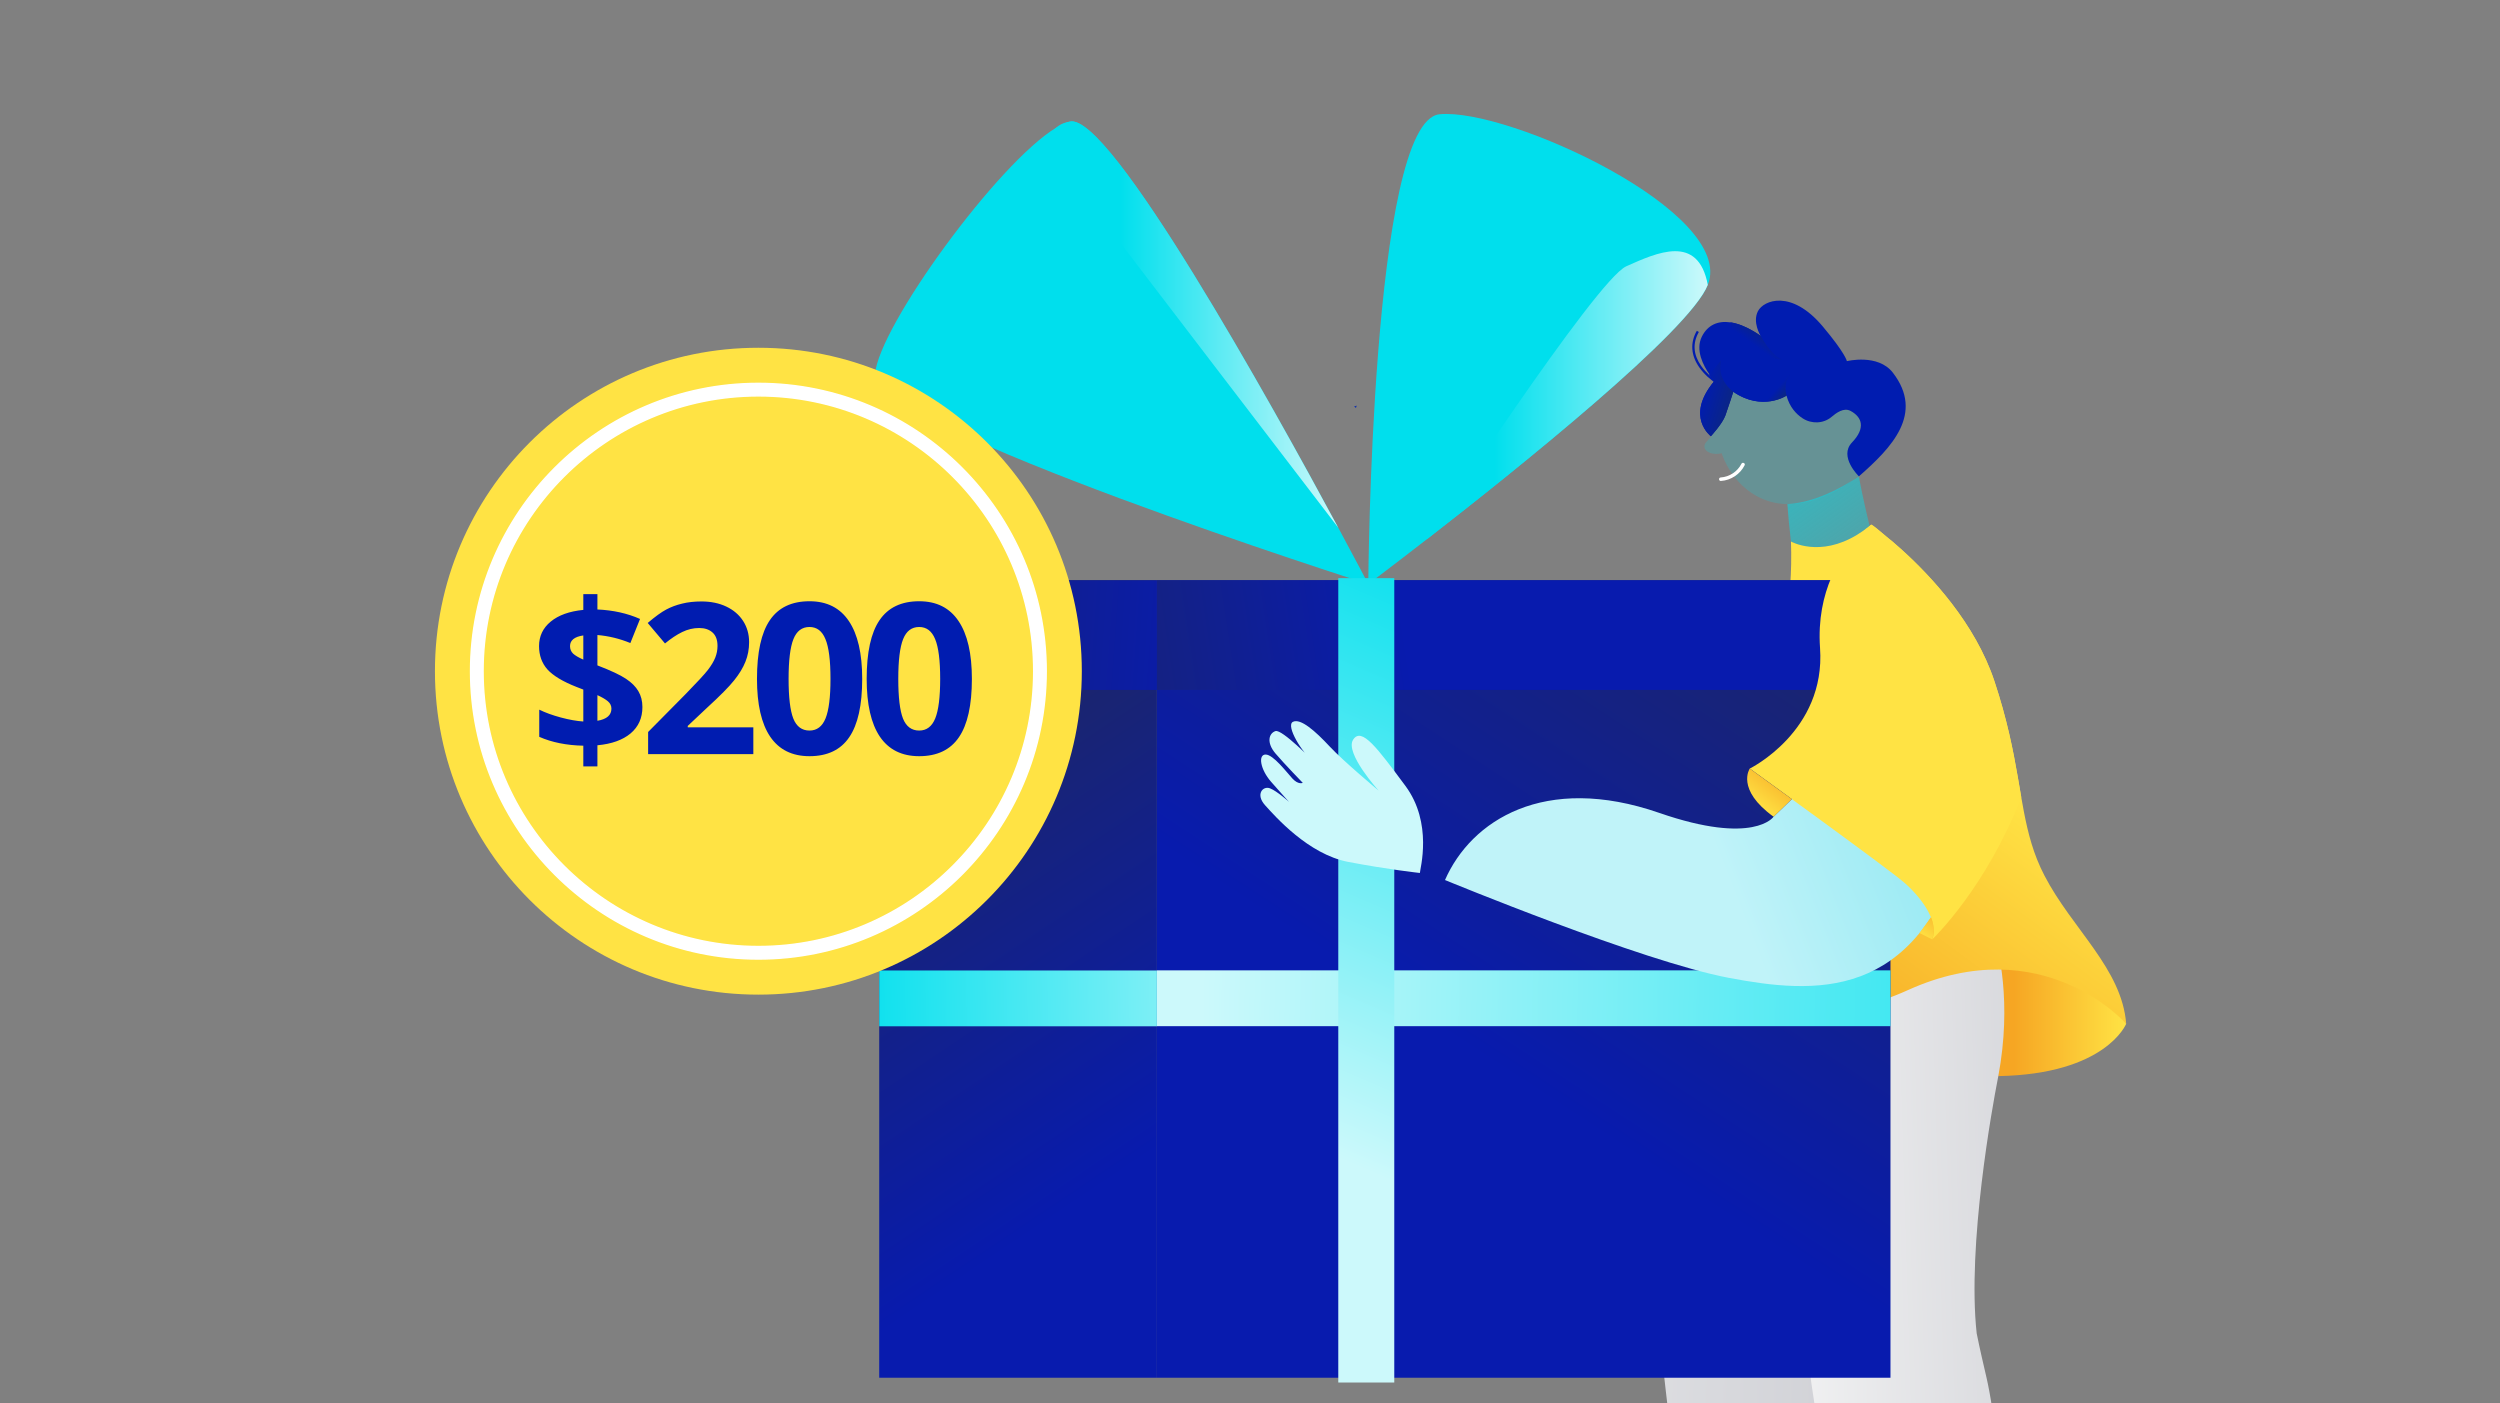 <svg width="351" height="197" viewBox="0 0 351 197" fill="none" xmlns="http://www.w3.org/2000/svg">
<rect x="0" y="0" width="351" height="197" fill="#808080" stroke="none"/>
<g clip-path="url(#clip0_4597_123577)">
<g clip-path="url(#clip1_4597_123577)">
<path d="M298.514 143.743C298.514 143.743 295.699 150.813 280.562 151.086L278.796 132.809L293.073 134.054L298.514 143.745V143.743Z" fill="url(#paint0_linear_4597_123577)"/>
<path d="M263.259 136.852L241.354 136.435C240.718 139.444 237.499 154.591 235.393 164.061C235.285 164.542 235.181 165.007 235.081 165.453C234.885 166.327 234.701 167.138 234.535 167.867C231.371 181.678 233.465 189.971 235.129 206.378C235.646 211.449 236.107 218.316 236.466 224.953C236.492 225.439 236.518 225.925 236.544 226.405C237.064 236.375 237.336 245.467 237.183 246.651C237.183 246.651 251.875 244.769 255.314 226.922C255.314 226.922 258.232 211.496 255.864 193.067C254.787 184.687 255.524 176.169 257.93 168.068C260.066 160.884 262.25 152.88 262.446 149.592C262.839 143.017 263.255 136.852 263.255 136.852H263.259Z" fill="url(#paint1_linear_4597_123577)"/>
<path d="M277.529 187.234C276.163 174.757 279.767 155.202 280.455 151.648C280.463 151.601 280.474 151.553 280.482 151.506C280.536 151.233 280.566 151.083 280.566 151.083H280.564C282.502 140.745 280.604 133.136 279.791 130.562C279.227 130.891 278.643 131.224 278.04 131.565C268.615 136.885 258.028 137.995 251.084 138.031C251.308 140.216 252.412 151.304 252.8 161.269C252.823 161.784 252.84 162.295 252.857 162.803C252.908 164.447 252.939 166.048 252.939 167.553C252.939 179.552 252.911 189.23 256.278 205.329C256.957 208.575 257.631 212.295 258.281 216.166C258.366 216.676 258.451 217.191 258.536 217.707C259.902 226.048 261.117 234.879 261.925 241.055C261.996 241.594 262.064 242.111 262.128 242.605C262.646 246.615 262.952 249.172 262.952 249.172C275.464 242.539 279.746 231.147 280.614 220.185C280.654 219.684 280.685 219.179 280.71 218.678C281.269 207.892 279.94 197.909 278.91 193.442C278.459 191.487 277.971 189.422 277.532 187.23L277.529 187.234Z" fill="url(#paint2_linear_4597_123577)"/>
<path d="M262.502 73.893C256.885 79.474 251.451 76.028 251.451 76.028C251.175 73.693 251.099 72.721 250.946 70.782C254.692 70.543 258.289 68.678 260.99 66.879C261.463 69.648 262.504 73.893 262.504 73.893H262.502Z" fill="url(#paint3_linear_4597_123577)"/>
<path opacity="0.2" d="M260.428 62.206C259.136 64.61 262.036 65.573 262.263 65.642C259.256 68.529 253.577 71.949 248.421 70.392C243.25 68.833 241.728 63.636 241.728 63.636C239.934 64.052 238.662 62.961 239.636 61.978C239.924 61.686 240.269 61.252 240.607 60.778C241.425 59.66 242.229 58.35 242.229 58.35C242.231 58.343 242.236 58.338 242.238 58.331C242.652 57.175 243.347 55.007 243.347 55.007C247.44 57.814 250.827 55.544 250.827 55.544C251.264 57.128 252.154 58.113 253.086 58.723C254.333 59.541 255.998 59.494 257.139 58.538C257.786 57.997 258.854 57.164 259.831 57.693C261.428 58.556 261.774 59.708 260.429 62.206H260.428Z" fill="#00DFED"/>
<path d="M241.615 67.527C243.024 67.437 244.314 66.58 244.946 65.323C245.09 65.04 244.641 64.827 244.499 65.112C243.944 66.213 242.811 66.956 241.578 67.036C241.259 67.057 241.296 67.549 241.615 67.528V67.527Z" fill="white"/>
<path d="M260.988 66.877C260.988 66.877 258.118 64.109 260.018 62.126C261.983 60.074 261.422 58.56 259.827 57.696C258.849 57.169 257.781 57.998 257.135 58.543C255.996 59.499 254.327 59.544 253.084 58.728C252.151 58.116 251.258 57.132 250.825 55.546C250.825 55.546 247.439 57.815 243.348 55.012H243.347C243.34 55.034 243.301 55.153 243.241 55.34C243.029 55.992 242.551 57.454 242.237 58.332C241.821 59.488 240.202 61.245 240.202 61.245C240.202 61.245 236.562 58.512 240.609 53.591C240.542 53.546 240.181 53.297 239.729 52.882C239.366 52.545 238.943 52.097 238.567 51.56C237.395 49.878 237.281 48.108 238.233 46.444L238.52 46.608C237.624 48.174 237.73 49.773 238.832 51.364C239.186 51.874 239.592 52.303 239.942 52.626C240.055 52.728 240.16 52.823 240.257 52.905C240.178 52.799 240.093 52.682 240.001 52.554C239.164 51.351 237.997 49.161 238.936 47.268C239.743 45.645 241.167 45 242.951 45.26C243.95 45.405 245.061 45.835 246.241 46.537C246.552 46.72 246.869 46.924 247.188 47.145C247.188 47.145 246.004 45.254 246.82 43.681C247.621 42.141 251.508 40.596 255.906 45.821C259.108 49.627 259.305 50.704 259.305 50.704C259.305 50.704 263.682 49.617 265.769 52.338C270.171 58.071 265.634 62.819 260.988 66.881V66.877Z" fill="#001CB0"/>
<path d="M250.168 50.483C250.168 50.483 247.293 50.36 245.147 49.043C243.573 48.08 243.381 46.896 242.958 45.256C243.957 45.401 245.068 45.831 246.248 46.533L247.195 47.141C247.195 47.141 248.5 49.722 250.168 50.484V50.483Z" fill="url(#paint4_linear_4597_123577)"/>
<path d="M298.515 143.744C298.515 143.744 286.852 130.407 267.846 139.022C248.845 147.637 227.209 139.395 223.416 119.03C223.416 119.03 252.679 110.742 251.452 76.028C251.452 76.028 255.472 78.334 260.797 75.046L260.802 75.041C261.35 74.706 261.919 74.306 262.493 73.838C262.562 73.774 262.635 73.717 262.704 73.66C262.704 73.66 263.864 74.469 265.601 75.95C265.611 75.96 265.622 75.971 265.632 75.976C266.022 76.311 266.448 76.679 266.891 77.079C271.094 80.855 277.3 87.489 280.008 95.615C280.455 96.954 280.84 98.225 281.178 99.438C282.558 104.376 283.17 108.378 283.785 111.933C283.907 112.616 284.023 113.283 284.149 113.935C284.761 117.107 285.508 119.971 287.03 122.911C290.903 130.4 297.924 136.006 298.515 143.742V143.744Z" fill="url(#paint5_linear_4597_123577)"/>
<path d="M190.118 57.062L190.482 56.955C190.475 56.976 190.437 57.095 190.376 57.282L190.116 57.062H190.118Z" fill="url(#paint6_linear_4597_123577)"/>
<path d="M123.441 193.434H162.428V81.467H123.441L123.441 193.434Z" fill="url(#paint7_linear_4597_123577)"/>
<path d="M162.427 193.434H265.423V81.467L162.427 81.467V193.434Z" fill="url(#paint8_linear_4597_123577)"/>
<path d="M265.423 144.075V136.238H162.427V144.075H265.423Z" fill="url(#paint9_linear_4597_123577)"/>
<path d="M162.43 144.092V136.255H123.443V144.092H162.43Z" fill="url(#paint10_linear_4597_123577)"/>
<path d="M192.11 82.003C192.11 82.003 195.414 79.525 200.289 75.741C213.228 65.697 237.218 46.461 239.776 40C243.798 29.848 211.739 15.101 202.112 16.043C192.49 16.987 192.108 82.003 192.108 82.003H192.11Z" fill="#00DFED"/>
<path d="M122.853 52.536C122.298 59.792 192.108 82.003 192.108 82.003C192.108 82.003 190.498 78.923 187.901 74.106C187.901 74.106 187.897 74.102 187.894 74.097C178.415 56.507 155.781 15.768 150.215 17.075C149.655 17.205 149.018 17.492 148.318 17.908C140.138 22.808 123.364 45.852 122.853 52.536Z" fill="#00DFED"/>
<path d="M149.675 24.129C154.588 30.592 187.383 73.43 187.896 74.097C178.415 56.507 155.781 15.768 150.215 17.075C150.215 17.075 149.093 17.184 148.318 17.908C147.385 18.786 146.962 20.558 149.675 24.127V24.129Z" fill="url(#paint11_linear_4597_123577)"/>
<path d="M200.278 75.746L200.287 75.741C213.226 65.697 237.216 46.461 239.774 40C238.427 32.773 232.606 35.482 228.331 37.386C224.06 39.289 200.276 75.746 200.276 75.746H200.278Z" fill="url(#paint12_linear_4597_123577)"/>
<path d="M162.429 96.865L268.547 96.865V81.465L162.429 81.465V96.865Z" fill="url(#paint13_linear_4597_123577)"/>
<path d="M120.156 96.865H162.428V81.465H120.156V96.865Z" fill="url(#paint14_linear_4597_123577)"/>
<path d="M187.896 194.105H195.756V81.172H187.896V194.105Z" fill="url(#paint15_linear_4597_123577)"/>
<path d="M275.72 118.401C269.008 140.755 254.701 139.55 242.705 137.286C230.569 134.994 202.878 123.557 202.878 123.557C206.529 115.212 216.82 108.543 232.959 114.13C246.281 118.74 249.015 114.666 249.015 114.666C249.015 114.666 252.973 110.816 253.071 110.827C255.094 111.091 272.804 117.768 275.657 118.387C275.678 118.39 275.697 118.396 275.72 118.399V118.401Z" fill="url(#paint16_linear_4597_123577)"/>
<path d="M283.785 111.933C278.881 124.565 271.543 131.647 271.285 131.894C272.323 129.325 269.61 125.858 267.292 123.863C264.975 121.867 245.667 107.906 245.667 107.906C245.667 107.906 256.351 102.664 255.534 90.988C254.965 82.904 258.59 77.796 260.846 75.274C261.695 74.548 262.451 73.921 262.761 73.648C262.856 73.712 262.661 73.584 262.761 73.648C263.72 74.256 264.5 75.155 265.601 75.948C265.611 75.959 265.621 75.969 265.632 75.974C266.022 76.31 266.448 76.678 266.89 77.077C271.094 80.854 277.3 87.488 280.008 95.613C280.455 96.953 280.84 98.223 281.178 99.437C282.558 104.375 283.17 108.376 283.785 111.932V111.933Z" fill="#FFE344"/>
<path d="M199.352 122.561C199.352 122.051 201.228 115.59 197.307 110.32C193.386 105.05 191.168 101.989 189.974 103.859C188.78 105.729 193.556 110.999 193.556 110.999C193.556 110.999 188.664 106.929 186.668 104.787C184.673 102.646 182.602 100.81 181.528 101.344C180.454 101.88 182.91 105.857 184.368 106.853C184.368 106.853 179.994 102.34 179.074 102.646C178.153 102.952 177.77 104.251 179.074 105.783C180.377 107.313 182.91 109.914 182.91 109.914C182.91 109.914 182.296 110.22 181.452 109.302C180.608 108.384 178.767 105.937 177.692 105.937C176.617 105.937 176.924 108.002 178.46 109.762C179.994 111.521 180.991 112.593 180.991 112.593C180.991 112.593 179.303 111.063 178.306 110.681C177.309 110.299 176.234 111.523 177.616 113.053C178.998 114.583 183.676 119.937 189.277 121.009C194.878 122.081 199.354 122.566 199.354 122.566L199.352 122.561Z" fill="url(#paint17_linear_4597_123577)"/>
<path d="M245.666 107.907C245.666 107.907 243.669 110.819 249.013 114.67L251.579 112.199L245.666 107.907Z" fill="url(#paint18_linear_4597_123577)"/>
<path d="M271.285 131.894L269.499 130.999L271.104 128.793C271.104 128.793 271.799 130.19 271.283 131.892L271.285 131.894Z" fill="url(#paint19_linear_4597_123577)"/>
<path d="M239.953 52.628L240.012 52.556L241.679 50.537C240.92 53.345 243.357 55.013 243.357 55.013C243.357 55.013 242.66 57.181 242.248 58.334C241.832 59.49 240.213 61.246 240.213 61.246C240.213 61.246 236.572 58.514 240.62 53.593" fill="url(#paint20_linear_4597_123577)"/>
<path d="M250.834 55.539C250.834 55.539 247.448 57.808 243.357 55.005L251.382 52.611C250.248 53.748 250.836 55.539 250.836 55.539H250.834Z" fill="url(#paint21_linear_4597_123577)"/>
</g>
<g clip-path="url(#clip2_4597_123577)">
<path d="M106.476 139.647C81.397 139.647 61.066 119.316 61.066 94.237C61.066 69.157 81.397 48.826 106.476 48.826C131.556 48.826 151.887 69.157 151.887 94.237C151.887 119.316 131.556 139.647 106.476 139.647Z" fill="#FFE344"/>
<path d="M90.194 99.274C90.194 100.806 89.64 102.04 88.532 102.974C87.424 103.9 85.872 104.454 83.877 104.637V107.6H81.897V104.695C79.546 104.646 77.484 104.232 75.711 103.451V99.635C76.549 100.05 77.556 100.416 78.732 100.734C79.917 101.052 80.972 101.24 81.897 101.298V96.817L80.929 96.441C79.021 95.689 77.667 94.875 76.867 93.998C76.077 93.112 75.682 92.018 75.682 90.717C75.682 89.32 76.226 88.173 77.315 87.277C78.414 86.371 79.941 85.822 81.897 85.629V83.418H83.877V85.571C86.084 85.668 88.079 86.111 89.862 86.901L88.503 90.284C86.999 89.667 85.458 89.291 83.877 89.156V93.42C85.756 94.143 87.091 94.769 87.881 95.299C88.681 95.829 89.264 96.412 89.63 97.048C90.006 97.684 90.194 98.426 90.194 99.274ZM85.843 99.491C85.843 99.086 85.679 98.744 85.352 98.465C85.024 98.185 84.533 97.896 83.877 97.597V101.197C85.188 100.975 85.843 100.406 85.843 99.491ZM80.032 90.717C80.032 91.141 80.177 91.493 80.466 91.772C80.765 92.042 81.242 92.322 81.897 92.611V89.214C80.654 89.397 80.032 89.898 80.032 90.717ZM105.768 105.88H90.996V102.772L96.3 97.409C97.871 95.8 98.897 94.687 99.379 94.071C99.861 93.444 100.208 92.866 100.42 92.336C100.632 91.806 100.738 91.257 100.738 90.688C100.738 89.84 100.502 89.209 100.029 88.795C99.567 88.38 98.945 88.173 98.165 88.173C97.346 88.173 96.551 88.361 95.78 88.737C95.009 89.113 94.204 89.648 93.366 90.341L90.938 87.465C91.978 86.578 92.841 85.952 93.525 85.586C94.209 85.22 94.956 84.94 95.766 84.748C96.575 84.545 97.481 84.444 98.483 84.444C99.803 84.444 100.969 84.685 101.981 85.167C102.993 85.648 103.778 86.323 104.337 87.19C104.896 88.058 105.175 89.05 105.175 90.168C105.175 91.141 105.002 92.057 104.655 92.914C104.318 93.762 103.788 94.634 103.065 95.531C102.352 96.427 101.089 97.703 99.278 99.361L96.56 101.919V102.122H105.768V105.88ZM121.053 95.314C121.053 99.004 120.446 101.736 119.231 103.509C118.027 105.282 116.167 106.169 113.652 106.169C111.214 106.169 109.374 105.253 108.131 103.423C106.897 101.592 106.28 98.889 106.28 95.314C106.28 91.584 106.883 88.838 108.087 87.075C109.292 85.302 111.147 84.415 113.652 84.415C116.09 84.415 117.931 85.34 119.174 87.19C120.426 89.04 121.053 91.748 121.053 95.314ZM110.718 95.314C110.718 97.906 110.939 99.766 111.383 100.893C111.836 102.011 112.592 102.57 113.652 102.57C114.693 102.57 115.444 102.001 115.907 100.864C116.369 99.727 116.601 97.877 116.601 95.314C116.601 92.722 116.365 90.862 115.892 89.734C115.43 88.597 114.683 88.029 113.652 88.029C112.602 88.029 111.85 88.597 111.397 89.734C110.944 90.862 110.718 92.722 110.718 95.314ZM136.453 95.314C136.453 99.004 135.846 101.736 134.632 103.509C133.427 105.282 131.568 106.169 129.053 106.169C126.615 106.169 124.774 105.253 123.531 103.423C122.298 101.592 121.681 98.889 121.681 95.314C121.681 91.584 122.283 88.838 123.488 87.075C124.692 85.302 126.547 84.415 129.053 84.415C131.491 84.415 133.331 85.34 134.574 87.19C135.827 89.04 136.453 91.748 136.453 95.314ZM126.118 95.314C126.118 97.906 126.34 99.766 126.783 100.893C127.236 102.011 127.993 102.57 129.053 102.57C130.093 102.57 130.845 102.001 131.307 100.864C131.77 99.727 132.001 97.877 132.001 95.314C132.001 92.722 131.765 90.862 131.293 89.734C130.83 88.597 130.084 88.029 129.053 88.029C128.002 88.029 127.251 88.597 126.798 89.734C126.345 90.862 126.118 92.722 126.118 95.314Z" fill="#001CB0"/>
<path d="M106.479 53.828C84.196 53.828 66.067 71.954 66.067 94.236C66.067 116.518 84.203 134.647 106.479 134.647C128.761 134.647 146.887 116.512 146.887 94.236C146.887 71.96 128.76 53.828 106.479 53.828ZM106.479 55.581C127.799 55.581 145.134 72.916 145.134 94.236C145.134 115.556 127.799 132.893 106.479 132.893C85.158 132.893 67.821 115.552 67.821 94.236C67.822 72.92 85.162 55.581 106.479 55.581Z" fill="white" stroke="white" stroke-width="0.204"/>
</g>
</g>
<defs>
<linearGradient id="paint0_linear_4597_123577" x1="278.796" y1="141.946" x2="298.514" y2="141.946" gradientUnits="userSpaceOnUse">
<stop offset="0.2" stop-color="#F6A623"/>
<stop offset="1" stop-color="#FFE344"/>
</linearGradient>
<linearGradient id="paint1_linear_4597_123577" x1="354.869" y1="194.992" x2="98.153" y2="186.997" gradientUnits="userSpaceOnUse">
<stop stop-color="#A7A9B3"/>
<stop offset="0.74" stop-color="#F9F9F9"/>
</linearGradient>
<linearGradient id="paint2_linear_4597_123577" x1="349.559" y1="187.526" x2="212.003" y2="191.672" gradientUnits="userSpaceOnUse">
<stop stop-color="#A7A9B3"/>
<stop offset="0.79" stop-color="#F9F9F9"/>
</linearGradient>
<linearGradient id="paint3_linear_4597_123577" x1="276.869" y1="99.995" x2="236.428" y2="43.758" gradientUnits="userSpaceOnUse">
<stop offset="0.24" stop-color="#00DFED" stop-opacity="0.2"/>
<stop offset="1" stop-color="#00DFED"/>
</linearGradient>
<linearGradient id="paint4_linear_4597_123577" x1="243.73" y1="51.771" x2="249.027" y2="44.434" gradientUnits="userSpaceOnUse">
<stop offset="0.46" stop-color="#001CB0"/>
<stop offset="0.78" stop-color="#0D277C"/>
</linearGradient>
<linearGradient id="paint5_linear_4597_123577" x1="243.254" y1="152.787" x2="276.979" y2="106.922" gradientUnits="userSpaceOnUse">
<stop offset="0.2" stop-color="#F6A623"/>
<stop offset="1" stop-color="#FFE344"/>
</linearGradient>
<linearGradient id="paint6_linear_4597_123577" x1="190.03" y1="57.472" x2="190.658" y2="56.602" gradientUnits="userSpaceOnUse">
<stop offset="0.46" stop-color="#1031AE"/>
<stop offset="0.78" stop-color="#0D277C"/>
</linearGradient>
<linearGradient id="paint7_linear_4597_123577" x1="206.358" y1="231.431" x2="78.407" y2="40.727" gradientUnits="userSpaceOnUse">
<stop offset="0.36" stop-color="#081BAE"/>
<stop offset="0.88" stop-color="#2C2E31"/>
</linearGradient>
<linearGradient id="paint8_linear_4597_123577" x1="151.726" y1="232.007" x2="304.991" y2="-2.349" gradientUnits="userSpaceOnUse">
<stop offset="0.36" stop-color="#081BAE"/>
<stop offset="0.88" stop-color="#2C2E31"/>
</linearGradient>
<linearGradient id="paint9_linear_4597_123577" x1="358.822" y1="143.382" x2="168.718" y2="139.124" gradientUnits="userSpaceOnUse">
<stop offset="0.24" stop-color="#00DFED"/>
<stop offset="1" stop-color="#CCF9FB"/>
</linearGradient>
<linearGradient id="paint10_linear_4597_123577" x1="93.679" y1="141.316" x2="191.334" y2="139.036" gradientUnits="userSpaceOnUse">
<stop offset="0.24" stop-color="#00DFED"/>
<stop offset="1" stop-color="#CCF9FB"/>
</linearGradient>
<linearGradient id="paint11_linear_4597_123577" x1="147.607" y1="45.571" x2="187.896" y2="45.571" gradientUnits="userSpaceOnUse">
<stop offset="0.24" stop-color="#00DFED"/>
<stop offset="1" stop-color="#CCF9FB"/>
</linearGradient>
<linearGradient id="paint12_linear_4597_123577" x1="200.278" y1="55.508" x2="239.776" y2="55.508" gradientUnits="userSpaceOnUse">
<stop offset="0.24" stop-color="#00DFED"/>
<stop offset="1" stop-color="#CCF9FB"/>
</linearGradient>
<linearGradient id="paint13_linear_4597_123577" x1="291.029" y1="77.591" x2="-19.902" y2="125.508" gradientUnits="userSpaceOnUse">
<stop offset="0.3" stop-color="#081BAE"/>
<stop offset="0.63" stop-color="#2C2E31"/>
</linearGradient>
<linearGradient id="paint14_linear_4597_123577" x1="230.095" y1="95.586" x2="62.73" y2="83.415" gradientUnits="userSpaceOnUse">
<stop offset="0.36" stop-color="#081BAE"/>
<stop offset="1" stop-color="#2C2E31"/>
</linearGradient>
<linearGradient id="paint15_linear_4597_123577" x1="227.063" y1="56.498" x2="182.286" y2="160.208" gradientUnits="userSpaceOnUse">
<stop offset="0.24" stop-color="#00DFED"/>
<stop offset="1" stop-color="#CCF9FB"/>
</linearGradient>
<linearGradient id="paint16_linear_4597_123577" x1="136.845" y1="164.492" x2="348.001" y2="81.678" gradientUnits="userSpaceOnUse">
<stop offset="0.5" stop-color="#C0F3F9"/>
<stop offset="0.79" stop-color="#63DCEA"/>
</linearGradient>
<linearGradient id="paint17_linear_4597_123577" x1="186.211" y1="136.531" x2="187.388" y2="123.933" gradientUnits="userSpaceOnUse">
<stop offset="0.24" stop-color="#00DFED"/>
<stop offset="1" stop-color="#CCF9FB"/>
</linearGradient>
<linearGradient id="paint18_linear_4597_123577" x1="251.711" y1="106.007" x2="246.262" y2="113.187" gradientUnits="userSpaceOnUse">
<stop offset="0.2" stop-color="#F6A623"/>
<stop offset="1" stop-color="#FFE344"/>
</linearGradient>
<linearGradient id="paint19_linear_4597_123577" x1="274.263" y1="126.327" x2="270.047" y2="131.88" gradientUnits="userSpaceOnUse">
<stop offset="0.2" stop-color="#F6A623"/>
<stop offset="1" stop-color="#FFE344"/>
</linearGradient>
<linearGradient id="paint20_linear_4597_123577" x1="236.797" y1="54.73" x2="247.952" y2="57.863" gradientUnits="userSpaceOnUse">
<stop offset="0.2" stop-color="#001CB0"/>
<stop offset="0.63" stop-color="#0D277C"/>
</linearGradient>
<linearGradient id="paint21_linear_4597_123577" x1="245.621" y1="52.265" x2="252.768" y2="58.592" gradientUnits="userSpaceOnUse">
<stop offset="0.46" stop-color="#001CB0"/>
<stop offset="0.65" stop-color="#0D277C"/>
</linearGradient>
<clipPath id="clip0_4597_123577">
<rect width="350.222" height="197" fill="white"/>
</clipPath>
<clipPath id="clip1_4597_123577">
<rect width="178.358" height="260.425" fill="white" transform="translate(120.155 16)"/>
</clipPath>
<clipPath id="clip2_4597_123577">
<rect width="90.82" height="90.82" fill="white" transform="matrix(-1 0 0 1 151.887 48.826)"/>
</clipPath>
</defs>
</svg>
